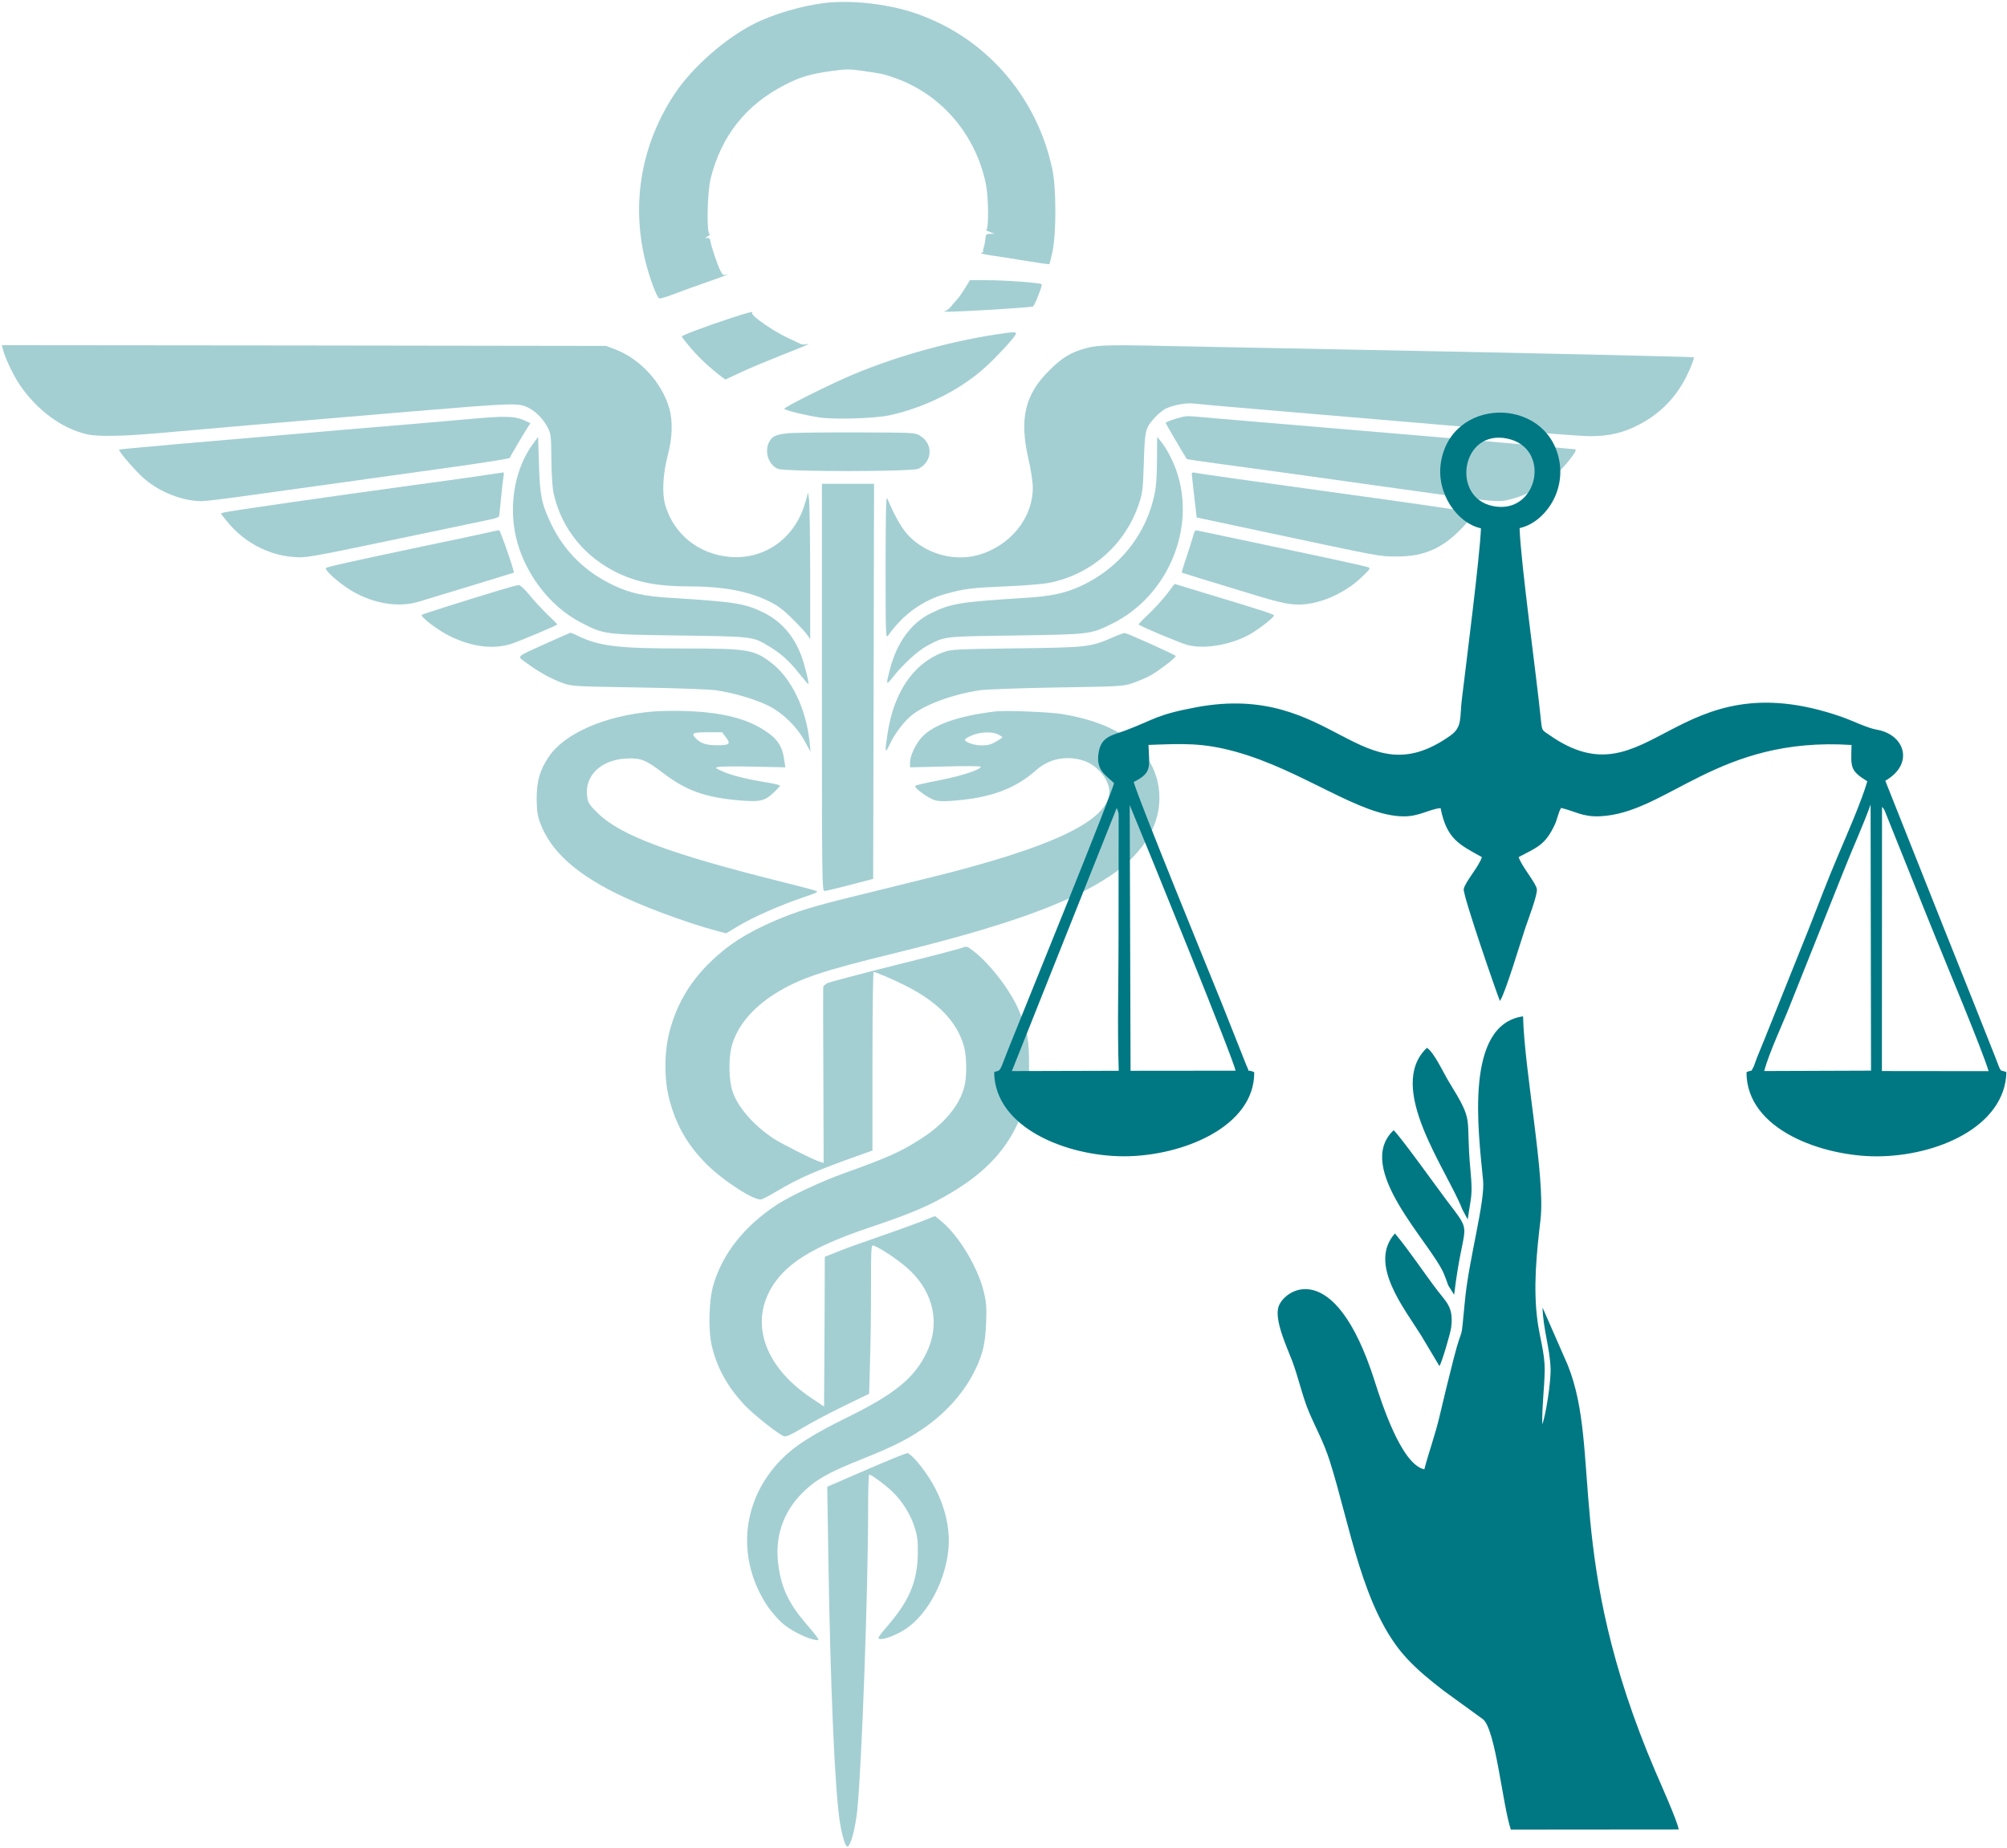 <svg width="430" height="396" viewBox="0 0 430 396" fill="none" xmlns="http://www.w3.org/2000/svg">
<g clip-path="url(#clip0_5547_24167)">
<g filter="url(#filter0_f_5547_24167)">
<path d="M176.868 0.619C171.855 1.207 165.79 2.971 161.55 5.106C155.361 8.231 148.337 14.42 144.562 20.083C137.475 30.759 135.247 43.261 138.187 55.607C139.054 59.228 140.694 63.715 141.251 63.931C141.467 64.024 142.953 63.56 144.562 62.941C146.171 62.322 149.265 61.208 151.493 60.435C153.69 59.692 155.578 58.98 155.671 58.888C155.764 58.795 155.609 58.764 155.33 58.888C154.99 59.011 154.681 58.733 154.309 57.928C153.629 56.536 152.36 52.699 152.205 51.678C152.143 51.12 151.958 50.935 151.493 50.997C150.967 51.059 150.998 50.997 151.648 50.625C152.081 50.347 152.236 50.161 152.05 50.13C151.339 50.13 151.524 41.218 152.267 38.217C154.557 29.088 159.848 22.404 168.203 18.165C171.422 16.494 173.681 15.844 177.858 15.256C181.386 14.761 181.912 14.761 185.13 15.225C189.339 15.844 189.308 15.844 192.093 16.834C201.809 20.392 209.019 28.871 211.216 39.361C211.804 42.208 211.866 49.202 211.309 49.233C211.093 49.233 211.402 49.45 211.99 49.666L213.073 50.068L212.145 50.099C211.278 50.13 211.185 50.223 211.124 51.213C211.062 51.832 210.907 52.668 210.752 53.07C210.597 53.503 210.567 53.844 210.69 53.874C210.814 53.874 210.628 53.998 210.319 54.122C209.917 54.277 210.628 54.462 212.485 54.741C214.001 54.958 217.374 55.484 219.974 55.917C222.573 56.35 224.739 56.66 224.801 56.598C224.894 56.536 225.203 55.298 225.513 53.844C226.317 50.068 226.317 40.29 225.482 36.36C222.14 20.392 210.814 7.643 195.589 2.661C189.834 0.805 182.5 8.7738e-05 176.868 0.619Z" fill="#A3CFD3"/>
<path d="M206.758 61.734C206.201 62.663 205.428 63.746 205.056 64.148C204.685 64.55 204.097 65.231 203.757 65.664C203.416 66.097 202.859 66.531 202.519 66.624C201.343 66.902 204.19 66.84 212.607 66.345C217.279 66.067 221.209 65.757 221.333 65.664C221.766 65.231 223.375 61.115 223.19 60.899C222.849 60.589 215.423 60.032 211.431 60.032H207.81L206.758 61.734Z" fill="#A3CFD3"/>
<path d="M156.445 68.202C150.998 69.997 146.078 71.853 146.078 72.101C146.078 72.225 146.945 73.339 148.028 74.607C149.791 76.681 152.174 78.878 154.526 80.672L155.392 81.322L158.58 79.837C160.344 79.001 164.119 77.423 166.997 76.278C169.874 75.164 172.505 74.081 172.845 73.927C173.402 73.648 173.402 73.648 172.721 73.772C172.319 73.865 171.762 73.803 171.484 73.679C171.205 73.524 170.06 72.998 168.946 72.472C165.542 70.894 160.684 67.49 161.148 67.026C161.581 66.624 160.282 66.933 156.445 68.202Z" fill="#A3CFD3"/>
<path d="M215.237 71.389C204.592 72.843 192.617 76.093 182.56 80.332C178.073 82.22 168.047 87.202 168.047 87.573C168.047 87.882 172.596 88.996 175.721 89.461C179.063 89.925 187.511 89.646 190.636 88.966C198.249 87.294 205.83 83.488 211.153 78.63C213.412 76.588 217.094 72.627 217.589 71.698C217.899 71.141 217.496 71.08 215.237 71.389Z" fill="#A3CFD3"/>
<path d="M0.7 75.103C1.195 76.959 2.928 80.518 4.259 82.498C7.91 87.852 13.202 91.782 18.524 93.019C20.938 93.607 26.446 93.484 34.987 92.71C41.392 92.122 59.402 90.575 87.747 88.192C110.584 86.304 111.079 86.273 113.307 87.418C114.854 88.223 116.371 89.77 117.237 91.41C118.042 92.927 118.073 93.174 118.135 98.435C118.166 102.024 118.351 104.562 118.661 105.923C120.394 113.381 125.314 119.415 132.462 122.819C136.639 124.799 141.034 125.635 147.47 125.635C154.835 125.635 160.219 126.625 164.613 128.76C166.625 129.751 167.77 130.586 169.75 132.567C171.143 133.928 172.566 135.475 172.937 136.001L173.587 136.93V122.695C173.556 114.866 173.463 107.687 173.309 106.759C173.185 105.83 173.061 105.335 173.03 105.707C173.03 106.047 172.659 107.347 172.226 108.615C169.843 115.671 163.53 119.91 156.413 119.322C149.698 118.765 144.345 114.464 142.519 108.182C141.807 105.707 142.024 101.436 143.107 97.383C144.066 93.824 144.159 90.111 143.416 87.542C141.745 81.848 137.135 76.866 131.657 74.793L129.832 74.112L65.096 74.019L0.391 73.957L0.7 75.103Z" fill="#A3CFD3"/>
<path d="M232.786 74.576C229.506 75.443 227.618 76.557 224.802 79.373C219.573 84.54 218.366 89.739 220.346 98.342C220.903 100.755 221.275 103.231 221.275 104.531C221.275 111.122 216.262 117.156 209.33 118.982C204.286 120.281 198.53 118.672 194.817 114.928C193.27 113.35 191.692 110.627 190.083 106.759C189.835 106.202 189.742 110.41 189.742 121.457C189.742 136.094 189.773 136.899 190.268 136.187C193.394 131.7 197.726 128.574 202.708 127.213C206.638 126.13 208.185 125.944 215.395 125.635C219.232 125.48 223.41 125.14 224.679 124.892C233.807 123.128 241.141 116.661 244.05 107.842C244.793 105.614 244.885 104.716 245.071 99.022C245.288 92.029 245.38 91.751 247.485 89.399C248.104 88.718 249.125 87.882 249.713 87.573C251.291 86.799 254.231 86.242 255.747 86.459C256.428 86.552 262.864 87.14 270.012 87.728C277.161 88.347 295.201 89.863 310.116 91.132C325.032 92.4 338.74 93.452 340.628 93.452C344.774 93.452 347.807 92.741 351.18 90.977C356.379 88.285 360.123 84.045 362.382 78.259C362.753 77.392 362.97 76.619 362.908 76.557C362.784 76.433 323.051 75.535 288.424 74.886C278.801 74.7 264.597 74.421 256.861 74.267C237.459 73.834 235.509 73.865 232.786 74.576Z" fill="#A3CFD3"/>
<path d="M101.054 89.739C97.496 90.079 84.592 91.162 72.431 92.184C42.971 94.69 25.643 96.207 25.519 96.33C25.271 96.578 29.263 101.219 31.027 102.674C34.4 105.521 39.165 107.346 43.126 107.377C43.962 107.377 48.077 106.882 52.255 106.294C56.463 105.706 65.901 104.407 73.204 103.386C80.538 102.364 91.585 100.817 97.805 99.951C104.025 99.084 109.131 98.249 109.193 98.125C109.317 97.785 112.38 92.617 113.092 91.503L113.649 90.667L112.287 90.049C110.245 89.151 108.234 89.089 101.054 89.739Z" fill="#A3CFD3"/>
<path d="M253.301 89.337C251.97 89.616 249.742 90.42 249.742 90.606C249.742 90.73 252.837 96.021 254.26 98.342C254.291 98.404 257.385 98.868 261.099 99.363C268.804 100.384 278.83 101.777 294.457 103.974C321.595 107.78 320.729 107.718 323.854 106.914C328.31 105.769 332.921 102.705 336.077 98.775C337.656 96.764 337.903 96.238 337.253 96.238C337.037 96.238 334.778 96.021 332.209 95.774C325.649 95.155 309.496 93.762 283.626 91.596C271.372 90.575 259.892 89.585 258.097 89.43C254.724 89.121 254.322 89.09 253.301 89.337Z" fill="#A3CFD3"/>
<path d="M168.789 92.834C166.19 93.112 165.416 93.484 164.797 94.69C163.714 96.764 164.643 99.58 166.654 100.446C168.263 101.096 195.525 101.096 196.825 100.415C199.796 98.868 199.981 95.124 197.165 93.391C196.051 92.679 195.958 92.679 183.519 92.648C176.618 92.617 169.996 92.71 168.789 92.834Z" fill="#A3CFD3"/>
<path d="M114.268 95C110.462 100.106 109.007 107.594 110.431 114.557C112.071 122.386 117.579 129.812 124.387 133.34C129.431 135.939 129.276 135.939 145.46 136.156C161.335 136.373 161.304 136.373 164.708 138.446C167.307 139.993 169.225 141.726 171.268 144.356C172.289 145.625 173.155 146.646 173.186 146.584C173.403 146.399 172.382 142.345 171.639 140.395C170.061 136.218 167.369 133.123 163.686 131.298C159.633 129.286 157.436 128.946 143.882 128.11C138.095 127.77 135.001 127.089 131.597 125.48C125.346 122.54 120.89 118.115 118.043 112.174C116.032 107.904 115.66 106.202 115.475 99.487L115.289 93.607L114.268 95Z" fill="#A3CFD3"/>
<path d="M247.883 98.496C247.883 101.714 247.729 104.19 247.388 105.768C245.593 114.525 239.838 121.736 231.606 125.542C228.172 127.12 225.139 127.77 219.414 128.11C205.644 128.977 203.695 129.286 199.393 131.421C195.216 133.463 192.152 137.672 190.667 143.397C189.769 146.801 189.831 146.955 191.317 145.068C193.359 142.437 196.67 139.405 198.651 138.353C202.519 136.31 201.838 136.372 217.558 136.156C233.587 135.908 233.618 135.908 238.167 133.68C250.235 127.77 256.393 113.071 251.999 100.724C251.132 98.341 249.864 95.959 248.688 94.535L247.914 93.607L247.883 98.496Z" fill="#A3CFD3"/>
<path d="M102.599 101.993C99.876 102.395 93.47 103.293 88.364 103.974C71.53 106.264 48.755 109.544 48.013 109.791L47.301 110.039L48.539 111.586C52.035 116.011 57.234 118.858 62.68 119.322C65.62 119.57 65.868 119.508 87.591 114.959C96.007 113.195 103.806 111.555 104.889 111.338C105.972 111.122 106.9 110.812 106.931 110.627C106.962 110.472 107.178 108.646 107.364 106.604C107.55 104.562 107.797 102.519 107.89 102.024C108.014 101.56 107.952 101.22 107.828 101.22C107.674 101.251 105.322 101.591 102.599 101.993Z" fill="#A3CFD3"/>
<path d="M255.343 101.529C255.343 101.776 255.59 103.973 255.869 106.418L256.395 110.874L270.629 113.907C296.499 119.415 295.385 119.198 299.098 119.229C305.473 119.291 309.712 117.249 314.354 111.895C315.932 110.07 315.963 110.008 315.282 109.791C314.54 109.543 301.11 107.594 285.947 105.521C268.711 103.138 256.704 101.467 256.024 101.281C255.528 101.188 255.312 101.25 255.343 101.529Z" fill="#A3CFD3"/>
<path d="M176.094 147.296C176.094 188.669 176.125 190.928 176.651 190.897C176.929 190.897 179.405 190.309 182.128 189.597L187.079 188.298L187.172 145.966L187.265 103.664H181.664H176.094V147.296Z" fill="#A3CFD3"/>
<path d="M103.992 114.216C102.537 114.557 96.689 115.794 90.995 116.97C75.77 120.189 70.293 121.395 69.86 121.674C69.365 122.045 72.552 124.892 75.306 126.563C79.917 129.317 85.27 130.215 89.603 128.946C91.676 128.327 109.995 122.757 110.088 122.695C110.304 122.602 107.179 113.566 106.931 113.597C106.777 113.597 105.446 113.876 103.992 114.216Z" fill="#A3CFD3"/>
<path d="M255.623 114.866C255.437 115.578 254.787 117.62 254.199 119.384C253.58 121.148 253.147 122.633 253.209 122.695C253.302 122.757 259.429 124.645 269.857 127.801C275.86 129.596 277.748 129.843 280.997 129.255C284.711 128.544 288.61 126.563 291.518 123.871C293.437 122.076 293.684 121.767 293.189 121.55C292.663 121.334 284.339 119.508 272.178 116.97C264.813 115.423 257.387 113.845 256.644 113.69C256.056 113.535 255.932 113.69 255.623 114.866Z" fill="#A3CFD3"/>
<path d="M250.083 127.182C249.216 128.327 247.452 130.277 246.153 131.514C244.853 132.721 243.863 133.773 243.925 133.804C244.729 134.361 253.022 137.858 254.446 138.198C258.283 139.189 264.193 138.075 268.247 135.63C270.289 134.361 272.951 132.257 272.951 131.855C272.951 131.607 269.578 130.524 258.685 127.244L251.661 125.109L250.083 127.182Z" fill="#A3CFD3"/>
<path d="M107.087 126.439C99.907 128.605 90.531 131.576 90.376 131.731C89.974 132.133 93.873 135.073 96.411 136.311C101.114 138.601 105.601 139.158 109.438 137.982C111.016 137.487 118.567 134.33 119.402 133.804C119.433 133.773 118.505 132.814 117.267 131.638C116.06 130.462 114.297 128.574 113.368 127.399C112.44 126.254 111.419 125.325 111.14 125.356C110.862 125.356 109.036 125.851 107.087 126.439Z" fill="#A3CFD3"/>
<path d="M117.144 137.796C110.213 140.952 110.646 140.457 112.967 142.159C115.566 144.078 118.258 145.532 120.703 146.399C122.621 147.049 123.364 147.079 136.794 147.296C144.685 147.42 151.957 147.698 153.349 147.884C157.063 148.441 161.395 149.679 164.273 151.04C167.491 152.526 170.709 155.62 172.473 158.9L173.649 161.066L173.463 159.086C172.752 151.876 169.533 145.223 165.17 141.943C161.488 139.158 160.126 138.941 146.387 138.941C132.555 138.941 128.532 138.477 123.952 136.311C123.086 135.878 122.281 135.537 122.219 135.568C122.157 135.568 119.867 136.589 117.144 137.796Z" fill="#A3CFD3"/>
<path d="M238.507 136.527C233.556 138.662 233.061 138.724 217.713 138.91C204.499 139.096 203.695 139.127 202.024 139.776C195.711 142.128 191.503 148.317 190.172 157.105C189.522 161.283 189.615 161.654 190.605 159.519C191.688 157.167 193.669 154.599 195.371 153.206C198.187 150.947 204.252 148.719 209.977 147.884C211.338 147.698 218.796 147.42 226.532 147.296C239.962 147.079 240.705 147.048 242.623 146.368C243.737 145.996 245.408 145.284 246.367 144.789C248.1 143.861 251.906 140.952 251.906 140.55C251.906 140.333 241.664 135.723 240.983 135.63C240.766 135.63 239.652 136.001 238.507 136.527Z" fill="#A3CFD3"/>
<path d="M139.732 152.464C129.644 153.33 120.918 157.137 117.576 162.15C115.657 164.966 114.977 167.379 114.977 171.124C115.008 173.692 115.162 174.775 115.688 176.198C117.854 182.078 122.806 186.751 131.656 191.238C137.071 193.992 146.788 197.612 153.533 199.438L155.576 199.964L158.268 198.355C161.424 196.467 167.087 193.961 172.038 192.29C174.978 191.299 175.411 191.083 174.823 190.866C174.421 190.711 171.048 189.814 167.273 188.886C143.415 182.913 132.924 178.983 128.066 174.218C126.271 172.454 125.993 172.021 125.807 170.721C125.157 166.265 128.685 162.799 134.162 162.521C137.288 162.366 138.34 162.769 142.146 165.677C146.973 169.36 150.996 170.814 158.113 171.464C162.848 171.866 163.745 171.681 165.787 169.793C166.499 169.112 167.118 168.462 167.118 168.339C167.118 168.215 166.035 167.936 164.735 167.72C160.063 166.977 156.845 166.172 154.957 165.337C153.131 164.501 153.069 164.47 153.967 164.316C154.493 164.192 157.897 164.192 161.579 164.254L168.263 164.409L167.985 162.614C167.613 160.107 166.747 158.653 164.859 157.229C161.362 154.63 157.123 153.207 150.903 152.588C147.747 152.278 142.61 152.216 139.732 152.464ZM155.545 158.003C156.628 159.396 156.288 159.674 153.595 159.674C151.46 159.674 150.284 159.334 149.263 158.374C147.932 157.106 148.304 156.889 151.615 156.889H154.709L155.545 158.003Z" fill="#A3CFD3"/>
<path d="M213.228 152.433C204.781 153.454 199.303 155.496 197.044 158.498C195.899 159.983 194.971 162.149 194.971 163.356V164.408L202.553 164.222C206.73 164.099 210.134 164.13 210.134 164.284C210.134 164.903 205.926 166.265 201.315 167.162C198.592 167.688 196.24 168.214 196.116 168.369C195.683 168.709 198.901 171.061 200.325 171.464C201.284 171.711 202.584 171.742 205.338 171.464C212.64 170.783 217.715 168.833 222.017 164.996C224.709 162.582 228.36 161.84 232.012 162.923C234.951 163.789 237.675 166.977 237.675 169.576C237.675 175.827 225.482 181.613 198.282 188.266C193.826 189.38 186.771 191.113 182.593 192.134C174.053 194.239 170.834 195.229 166.007 197.271C159.818 199.932 155.733 202.594 151.773 206.524C147.595 210.732 144.903 215.405 143.418 221.099C142.304 225.462 142.273 231.217 143.387 235.488C144.841 241.089 147.347 245.421 151.432 249.475C155.146 253.157 161.799 257.397 163.16 256.963C163.531 256.87 165.017 256.066 166.471 255.199C171.299 252.353 174.919 250.774 184.079 247.525L186.926 246.504V227.38C186.926 216.859 187.049 208.257 187.173 208.257C187.637 208.257 191.289 209.804 193.857 211.103C201.036 214.693 205.152 218.994 206.575 224.379C207.132 226.483 207.163 230.815 206.606 232.857C205.554 236.88 202.336 240.748 197.447 243.905C193.114 246.721 190.299 247.989 181.046 251.3C176.002 253.095 169.535 256.128 166.502 258.077C159.54 262.626 154.836 268.537 152.856 275.252C151.865 278.594 151.711 284.968 152.515 288.434C153.66 293.107 155.764 296.944 159.354 300.874C161.303 302.978 166.843 307.372 168.018 307.743C168.452 307.867 169.535 307.372 171.825 306.01C173.588 304.927 177.518 302.854 180.613 301.338L186.214 298.615L186.4 291.9C186.523 288.186 186.616 281.007 186.616 275.901C186.616 267.237 186.647 266.68 187.173 266.866C188.813 267.484 192.929 270.269 194.878 272.126C200.077 277.015 201.47 283.699 198.53 289.795C195.899 295.242 191.784 298.615 181.82 303.535C174.084 307.341 170.339 309.724 167.461 312.633C158.766 321.421 157.652 334.108 164.584 344.351C165.295 345.341 166.595 346.857 167.492 347.662C169.132 349.178 172.598 350.973 174.486 351.313C175.383 351.499 175.445 351.468 175.198 350.973C175.043 350.694 173.774 349.116 172.382 347.507C168.978 343.484 167.431 340.204 166.781 335.47C165.914 329.435 167.709 324.051 171.948 319.812C174.672 317.089 177.457 315.51 184.264 312.787C191.196 310.002 193.981 308.641 197.478 306.289C202.614 302.854 206.699 298.243 209.051 293.261C210.598 290.012 211.093 287.784 211.279 283.452C211.403 280.203 211.341 279.151 210.784 276.799C209.515 271.538 205.461 264.761 201.655 261.636L200.325 260.553L197.261 261.76C195.559 262.41 191.567 263.864 188.318 264.978C185.1 266.092 181.139 267.484 179.592 268.134L176.714 269.279L176.652 285.308L176.559 301.369L173.929 299.605C163.253 292.519 160.22 282.462 166.347 274.323C169.659 269.929 175.383 266.68 186.307 262.997C194.414 260.274 198.313 258.665 202.367 256.375C211.805 251.084 216.973 245.142 219.634 236.509C220.408 234.002 220.469 233.353 220.469 228.525C220.5 222.708 220.16 220.944 218.334 216.55C216.447 212.094 211.96 206.276 208.246 203.522C207.132 202.687 207.101 202.687 205.771 203.182C205.028 203.429 198.561 205.131 191.413 206.895C184.295 208.69 177.983 210.361 177.426 210.577C176.838 210.825 176.373 211.258 176.373 211.568C176.343 211.877 176.343 220.449 176.404 230.66L176.466 249.165L175.755 248.949C174.362 248.546 167.585 245.142 165.729 243.936C161.427 241.089 157.961 237.097 156.909 233.724C156.136 231.248 156.074 226.823 156.755 224.193C157.869 219.954 161.118 216.024 166.007 212.929C171.33 209.618 175.816 208.102 192.031 204.141C215.487 198.385 229.072 193.527 237.829 187.678C245.535 182.542 249.279 175.672 248.227 168.617C246.989 160.478 239.81 155.032 227.618 152.99C224.895 152.556 215.395 152.154 213.228 152.433ZM213.847 157.353C214.373 157.631 214.776 157.879 214.776 157.972C214.776 158.034 214.157 158.467 213.383 158.9C212.362 159.519 211.588 159.705 210.32 159.705C208.711 159.705 206.73 159.024 206.73 158.467C206.73 158.312 207.38 157.91 208.215 157.569C209.979 156.796 212.61 156.703 213.847 157.353Z" fill="#A3CFD3"/>
<path d="M188.626 313.623C185.748 314.861 181.973 316.47 180.302 317.213L177.238 318.543L177.455 332.313C177.888 361.556 178.878 383.898 179.961 390.52C180.457 393.46 181.106 395.626 181.54 395.626C182.22 395.626 183.242 391.913 183.675 387.797C184.634 378.328 185.996 340.823 185.996 323.092C185.996 319.162 186.088 315.944 186.243 315.944C186.707 315.944 189.678 318.141 191.194 319.595C193.329 321.669 195.031 324.392 195.929 327.146C196.517 328.971 196.671 330.024 196.641 332.654C196.61 338.595 194.939 342.742 190.483 347.971C188.224 350.602 187.914 351.066 188.471 351.159C189.492 351.313 192.061 350.323 194.072 348.993C198.869 345.774 202.706 338.471 203.232 331.54C203.665 325.506 201.313 318.914 196.671 313.375C195.712 312.23 194.691 311.302 194.413 311.333C194.134 311.364 191.535 312.385 188.626 313.623Z" fill="#A3CFD3"/>
</g>
<path fill-rule="evenodd" clip-rule="evenodd" d="M325.571 113.151C325.82 120.647 329.127 144.186 330.134 154.218C330.383 156.693 330.399 156.388 331.931 157.463C353.406 172.556 358.599 140.97 394.646 153.618C396.997 154.444 400.092 155.995 402.119 156.342C408.131 157.377 410.184 163.691 403.926 167.28L416.532 198.998C418.638 204.248 420.672 209.331 422.801 214.687L427.507 226.545C428.949 230.327 428.36 229.014 429.877 229.716C429.56 241.449 414.898 247.745 402.073 247.752C390.668 247.76 374.16 242.163 374.186 229.716C375.832 229.021 374.922 229.897 375.677 228.629C375.805 228.41 376.217 227.168 376.383 226.734C376.941 225.281 377.507 224.035 378.047 222.658L387.565 198.934C389.622 193.646 391.608 188.464 393.8 183.297C395.691 178.84 398.843 171.673 400.073 167.397C396.303 165.076 396.563 164.396 396.695 159.615C368.004 157.735 357.199 174.258 342.778 174.892C339.041 175.058 337.445 173.798 334.463 173.103C333.859 174.085 333.663 175.5 333.131 176.64C331.093 181.014 329.447 181.493 325.368 183.637C326.013 185.637 329.055 189.125 329.27 190.487C329.459 191.676 327.372 197.122 326.851 198.654C325.873 201.527 322.514 212.83 321.356 214.464C320.65 212.781 313.396 191.797 313.607 190.498C313.853 189.004 316.913 185.607 317.495 183.637C312.592 180.939 309.943 179.738 308.648 173.145C306.278 173.349 304.146 174.9 300.843 174.911C291.321 174.949 279.172 164.997 264.547 161.007C257.629 159.12 253.474 159.328 246.065 159.603C246.246 164.396 246.865 165.555 242.891 167.548C244.193 171.967 258.803 207.648 261.724 214.864L267.083 228.361C268.046 230.278 266.668 228.844 268.721 229.716C268.838 241.408 253.297 247.745 240.8 247.741C228.572 247.737 213.106 241.657 213 229.716C214.128 229.18 214.019 230.104 215.242 226.794C215.714 225.515 216.268 224.205 216.838 222.764C219.174 216.88 238.309 169.929 238.679 167.774C236.939 166.087 234.633 165.031 235.426 160.988C236.068 157.705 238.415 157.531 241.212 156.475C247.409 154.138 247.605 153.161 256.289 151.534C285.879 145.986 291.48 171.231 310.724 157.622C313.354 155.765 312.724 153.814 313.181 150.013C314.109 142.299 317.072 119.171 317.295 113.196C312.158 112.057 307.731 105.709 308.693 99.232C310.796 85.049 331.123 84.849 334.007 98.341C335.543 105.531 330.742 112.023 325.571 113.151ZM426.062 229.5L403.198 229.474L403.221 172.888C403.598 173.269 403.398 172.998 403.764 173.617L409.063 186.822C410.958 191.619 412.731 195.963 414.698 200.843C417.076 206.742 424.65 224.832 426.062 229.5ZM239.691 229.421L216.793 229.482L239.272 173.077L239.638 174.205C239.691 174.59 239.676 175.64 239.668 176.07L239.649 201.013C239.653 210.354 239.374 220.133 239.691 229.421ZM264.702 229.399L242.223 229.421L242.042 172.488C245.858 181.633 264.83 228.281 264.702 229.399ZM322.899 93.963C332.52 95.941 329.534 110.426 319.823 108.422C310.818 106.565 313.075 91.941 322.899 93.963ZM400.866 229.391L377.983 229.474C379.093 225.322 381.987 219.344 383.64 215.061L395.057 186.471C396.899 181.795 399.19 176.825 400.775 172.39L400.866 229.391Z" fill="#007883"/>
<path fill-rule="evenodd" clip-rule="evenodd" d="M330.434 305.183C331.215 303.104 332.321 295.959 332.211 293.159C332.03 288.645 330.626 284.822 330.49 280.146L335.906 292.51C343.239 310.856 335.106 333.833 354.664 379.538C355.562 381.644 359.393 390.166 359.66 391.97L323.693 392C321.949 386.811 320.466 370.774 317.783 368.4L309.257 362.207C306.283 359.905 303.781 357.87 301.407 355.315C291.888 345.08 289.216 326.5 284.876 312.954C283.604 308.976 281.992 306.138 280.49 302.625C279.003 299.13 278.218 295.178 276.814 291.483C275.822 288.875 273.089 283.093 273.874 280.134C274.874 276.349 285.861 268.767 294.489 295.805C296.028 300.62 300.24 313.773 305.158 314.815C306.109 311.203 307.536 307.252 308.442 303.379C309.366 299.409 310.366 295.333 311.401 291.276C313.62 282.565 312.838 289.238 313.876 278.527C314.741 269.612 318.205 257.497 317.752 252.893C316.707 242.197 313.722 219.544 326.316 217.755C326.591 229.482 331.132 252.149 330.052 261.339C329.222 268.393 328.441 275.904 329.418 283.105C329.886 286.524 330.996 290.068 330.951 293.548C330.901 297.503 330.347 301.081 330.434 305.183Z" fill="#007883"/>
<path fill-rule="evenodd" clip-rule="evenodd" d="M311.552 277.406L310.295 275.421C309.997 274.609 309.744 273.839 309.356 272.918C306.544 266.25 289.957 250.285 298.584 242.159C299.958 243.371 308.11 254.757 309.978 257.226C315.908 265.064 313.511 260.97 311.552 277.406Z" fill="#007883"/>
<path fill-rule="evenodd" clip-rule="evenodd" d="M314.46 261.275L313.32 259.158C310.037 250.655 296.786 232.965 305.712 224.507C307.214 225.39 309.369 230.048 310.32 231.595C316.087 240.989 313.901 238.472 315.049 250.779C315.566 256.316 315.17 256.229 314.46 261.275Z" fill="#007883"/>
<path fill-rule="evenodd" clip-rule="evenodd" d="M308.405 292.702L304.48 286.124C300.827 280.263 293.082 270.729 298.868 264.271C302.027 268.064 305.024 272.635 308.024 276.568C309.896 279.025 311.47 280.093 310.911 284.429C310.741 285.731 308.968 291.743 308.405 292.702Z" fill="#007883"/>
</g>
<defs>
<filter id="filter0_f_5547_24167" x="-3.609" y="-3.587" width="370.527" height="403.213" filterUnits="userSpaceOnUse" color-interpolation-filters="sRGB">
<feFlood flood-opacity="0" result="BackgroundImageFix"/>
<feBlend mode="normal" in="SourceGraphic" in2="BackgroundImageFix" result="shape"/>
<feGaussianBlur stdDeviation="2" result="effect1_foregroundBlur_5547_24167"/>
</filter>
<clipPath id="clip0_5547_24167">
<rect width="430" height="396" fill="white"/>
</clipPath>
</defs>
</svg>
